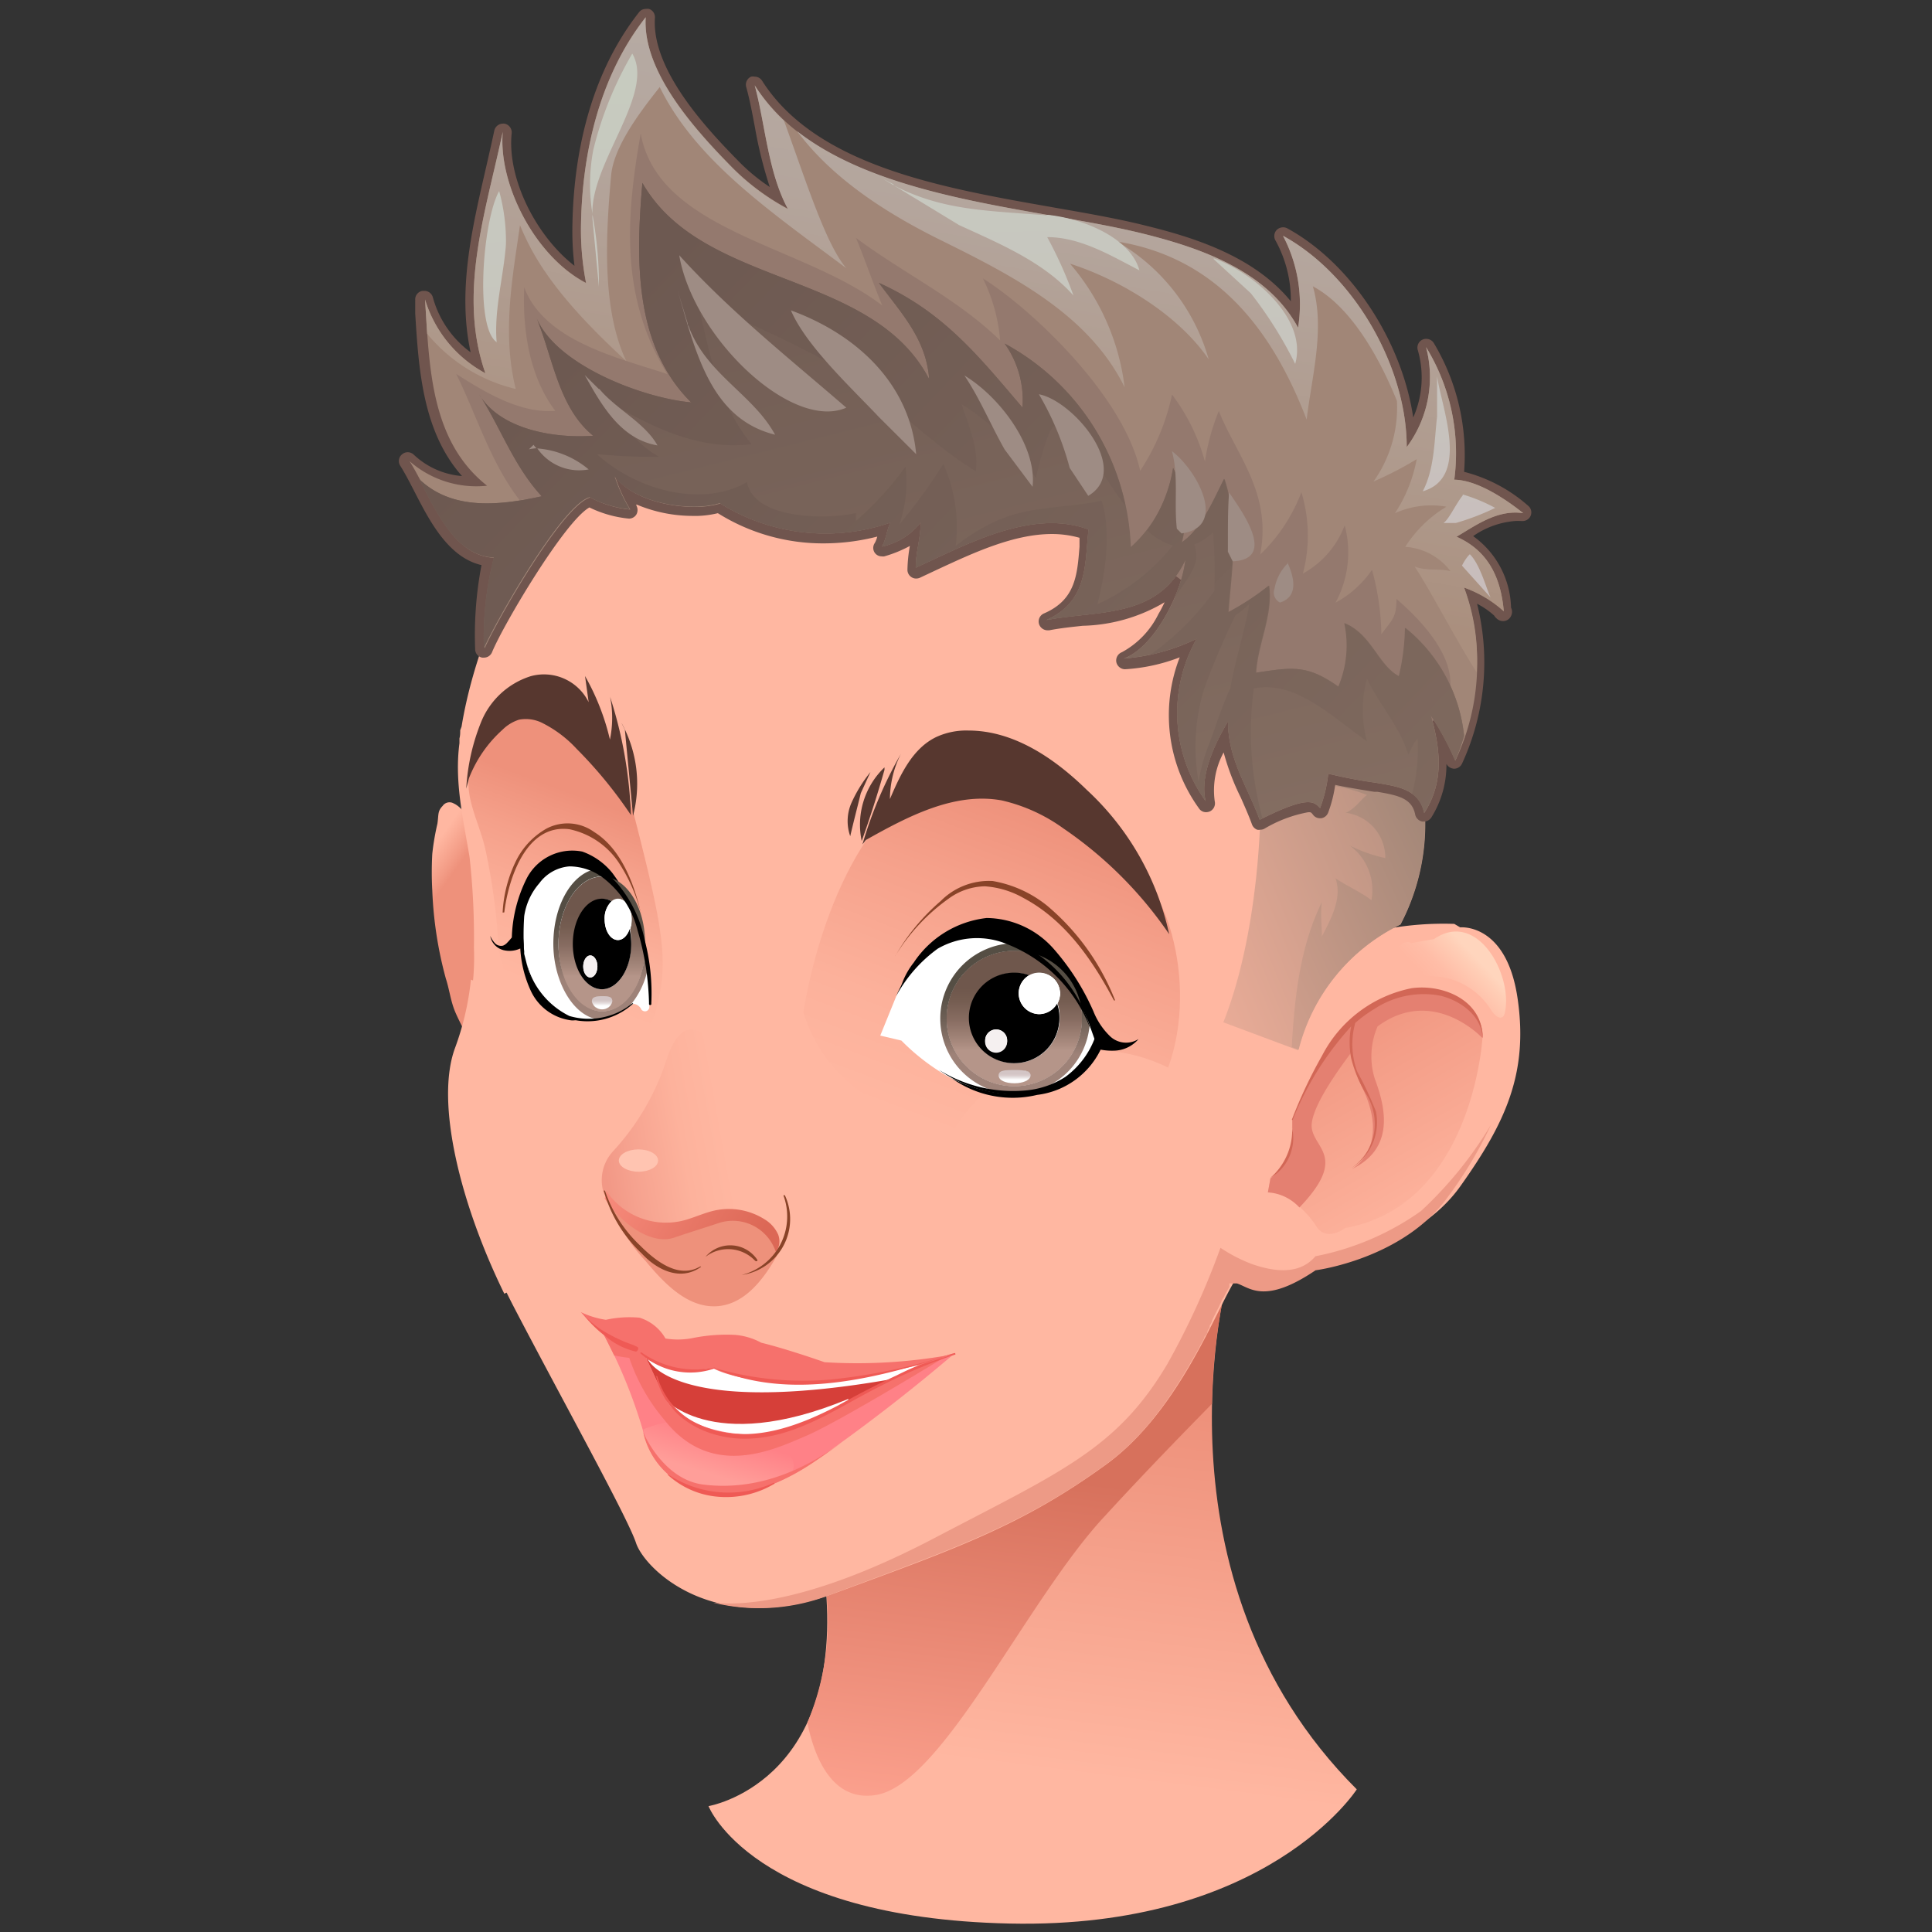 <svg xmlns="http://www.w3.org/2000/svg" xmlns:xlink="http://www.w3.org/1999/xlink" viewBox="0 0 128 128"><rect x="0" y="0" width="128" height="128" fill="#333333" stroke="none"/><defs><style>.cls-1{fill:url(#Sfumatura_senza_nome_697);}.cls-2{fill:url(#Sfumatura_senza_nome_175);}.cls-3{fill:url(#Sfumatura_senza_nome_174);}.cls-4{fill:#ffb7a1;}.cls-5{fill:url(#Sfumatura_senza_nome_537);}.cls-6{fill:url(#Sfumatura_senza_nome_537-2);}.cls-7{fill:url(#Sfumatura_senza_nome_693);}.cls-8{fill:url(#Sfumatura_senza_nome_693-2);}.cls-9{fill:url(#Sfumatura_senza_nome_174-2);}.cls-10{fill:#e48071;}.cls-11{fill:#d26756;}.cls-12{fill:url(#Sfumatura_senza_nome_145);}.cls-13{fill:#ed9a86;}.cls-14{fill:url(#Sfumatura_senza_nome_344);}.cls-15{fill:url(#Sfumatura_senza_nome_138);}.cls-16{fill:#ee917b;}.cls-17{fill:#ffc4b1;}.cls-18{fill:#894328;}.cls-19{fill:#57372f;}.cls-20{fill:#fff;}.cls-21{fill:url(#Sfumatura_senza_nome_197);}.cls-22{fill:url(#Sfumatura_senza_nome_197-2);}.cls-23{fill:url(#Sfumatura_senza_nome_197-3);}.cls-24{fill:url(#Sfumatura_senza_nome_197-4);}.cls-25{fill:url(#Sfumatura_senza_nome_196);}.cls-26{fill:url(#Sfumatura_senza_nome_197-5);}.cls-27{fill:url(#Sfumatura_senza_nome_196-2);}.cls-28{fill:url(#Sfumatura_senza_nome_195);}.cls-29{fill:#f5f0f0;}.cls-30{fill:url(#Sfumatura_senza_nome_197-6);}.cls-31{fill:url(#Sfumatura_senza_nome_197-7);}.cls-32{fill:url(#Sfumatura_senza_nome_197-8);}.cls-33{fill:url(#Sfumatura_senza_nome_196-3);}.cls-34{fill:url(#Sfumatura_senza_nome_197-9);}.cls-35{fill:url(#Sfumatura_senza_nome_196-4);}.cls-36{fill:url(#Sfumatura_senza_nome_195-2);}.cls-37{fill:#d63f39;}.cls-38{fill:#ff8187;}.cls-39{fill:url(#Sfumatura_senza_nome_92);}.cls-40{fill:#f6716c;}.cls-41{fill:#ef5a55;}.cls-42{fill:url(#Sfumatura_senza_nome_791);}.cls-43{fill:url(#Sfumatura_senza_nome_791-2);}.cls-44{fill:#70554e;}.cls-45{fill:#a18677;}.cls-46{fill:#94796e;}.cls-47{fill:url(#Sfumatura_senza_nome_790);}.cls-48{fill:url(#Sfumatura_senza_nome_923);}.cls-49{fill:url(#Sfumatura_senza_nome_831);}.cls-50{fill:url(#Sfumatura_senza_nome_830);}.cls-51{fill:#9e8c84;}</style><linearGradient id="Sfumatura_senza_nome_697" x1="71.75" y1="92.83" x2="68.64" y2="117.32" gradientUnits="userSpaceOnUse"><stop offset="0" stop-color="#ee917b"/><stop offset="1" stop-color="#ffb7a1"/></linearGradient><linearGradient id="Sfumatura_senza_nome_175" x1="67.6" y1="97.61" x2="64.45" y2="122.38" gradientUnits="userSpaceOnUse"><stop offset="0" stop-color="#d7715c"/><stop offset="1" stop-color="#ffa592"/></linearGradient><linearGradient id="Sfumatura_senza_nome_174" x1="28.64" y1="59.84" x2="26.93" y2="58.62" gradientUnits="userSpaceOnUse"><stop offset="0.01" stop-color="#ee917b"/><stop offset="0.27" stop-color="#f39c86"/><stop offset="1" stop-color="#ffb7a1"/></linearGradient><linearGradient id="Sfumatura_senza_nome_537" x1="62.6" y1="75.09" x2="70.55" y2="54.16" gradientUnits="userSpaceOnUse"><stop offset="0" stop-color="#ffb7a1"/><stop offset="0.31" stop-color="#fcb19b"/><stop offset="0.72" stop-color="#f5a08a"/><stop offset="1" stop-color="#ee917b"/></linearGradient><linearGradient id="Sfumatura_senza_nome_537-2" x1="34.98" y1="65.15" x2="39.43" y2="53.07" xlink:href="#Sfumatura_senza_nome_537"/><radialGradient id="Sfumatura_senza_nome_693" cx="-31202.99" cy="4688.29" r="105.15" gradientTransform="translate(3306.71 -405.41) scale(0.1)" gradientUnits="userSpaceOnUse"><stop offset="0" stop-color="#f29886"/><stop offset="1" stop-color="#ffb7a1"/></radialGradient><radialGradient id="Sfumatura_senza_nome_693-2" cx="-53197.68" cy="-1988.92" r="105.16" gradientTransform="matrix(0.06, -0.01, 0.02, 0.1, 3441.01, -361.3)" xlink:href="#Sfumatura_senza_nome_693"/><linearGradient id="Sfumatura_senza_nome_174-2" x1="87.12" y1="66.6" x2="95.74" y2="81.53" xlink:href="#Sfumatura_senza_nome_174"/><linearGradient id="Sfumatura_senza_nome_145" x1="95.39" y1="65.74" x2="97.8" y2="63.44" gradientUnits="userSpaceOnUse"><stop offset="0" stop-color="#ffb7a1"/><stop offset="0.36" stop-color="#ffbda7"/><stop offset="0.84" stop-color="#ffceb6"/><stop offset="1" stop-color="#ffd5bd"/></linearGradient><linearGradient id="Sfumatura_senza_nome_344" x1="51.82" y1="75.31" x2="40.05" y2="77.41" gradientUnits="userSpaceOnUse"><stop offset="0.31" stop-color="#ffb7a1"/><stop offset="0.55" stop-color="#fdb29c"/><stop offset="0.85" stop-color="#f6a28f"/><stop offset="1" stop-color="#f29886"/></linearGradient><linearGradient id="Sfumatura_senza_nome_138" x1="40.87" y1="78.01" x2="49.57" y2="83.2" gradientUnits="userSpaceOnUse"><stop offset="0" stop-color="#f78a7b"/><stop offset="1" stop-color="#dc6856"/></linearGradient><linearGradient id="Sfumatura_senza_nome_197" x1="67.19" y1="69.87" x2="67.19" y2="65.29" gradientUnits="userSpaceOnUse"><stop offset="0" stop-color="#9e8278"/><stop offset="0.19" stop-color="#8a746a"/><stop offset="0.51" stop-color="#6d5f55"/><stop offset="0.8" stop-color="#5b5248"/><stop offset="1" stop-color="#554e44"/></linearGradient><linearGradient id="Sfumatura_senza_nome_197-2" x1="69.98" y1="69.86" x2="69.98" y2="65.25" xlink:href="#Sfumatura_senza_nome_197"/><linearGradient id="Sfumatura_senza_nome_197-3" x1="67.2" y1="69.86" x2="67.2" y2="65.25" xlink:href="#Sfumatura_senza_nome_197"/><linearGradient id="Sfumatura_senza_nome_197-4" x1="67.21" y1="69.86" x2="67.21" y2="65.25" xlink:href="#Sfumatura_senza_nome_197"/><linearGradient id="Sfumatura_senza_nome_196" x1="67.21" y1="69.61" x2="67.21" y2="65.48" gradientUnits="userSpaceOnUse"><stop offset="0" stop-color="#b59589"/><stop offset="0.17" stop-color="#a4867a"/><stop offset="0.5" stop-color="#876c61"/><stop offset="0.79" stop-color="#755d51"/><stop offset="1" stop-color="#6f574c"/></linearGradient><linearGradient id="Sfumatura_senza_nome_197-5" x1="67.22" y1="69.86" x2="67.22" y2="65.25" xlink:href="#Sfumatura_senza_nome_197"/><linearGradient id="Sfumatura_senza_nome_196-2" x1="67.22" y1="69.61" x2="67.22" y2="65.48" xlink:href="#Sfumatura_senza_nome_196"/><linearGradient id="Sfumatura_senza_nome_195" x1="67.22" y1="71.54" x2="67.22" y2="71.14" gradientUnits="userSpaceOnUse"><stop offset="0" stop-color="#fff"/><stop offset="0.06" stop-color="#fbfafa"/><stop offset="0.44" stop-color="#e5dddd"/><stop offset="0.76" stop-color="#d8cbcb"/><stop offset="1" stop-color="#d3c5c5"/></linearGradient><linearGradient id="Sfumatura_senza_nome_197-6" x1="41.43" y1="64.96" x2="41.43" y2="60.34" xlink:href="#Sfumatura_senza_nome_197"/><linearGradient id="Sfumatura_senza_nome_197-7" x1="39.79" y1="64.96" x2="39.79" y2="60.34" xlink:href="#Sfumatura_senza_nome_197"/><linearGradient id="Sfumatura_senza_nome_197-8" x1="39.87" y1="64.96" x2="39.87" y2="60.34" xlink:href="#Sfumatura_senza_nome_197"/><linearGradient id="Sfumatura_senza_nome_196-3" x1="39.87" y1="64.7" x2="39.87" y2="60.57" xlink:href="#Sfumatura_senza_nome_196"/><linearGradient id="Sfumatura_senza_nome_197-9" x1="39.89" y1="64.96" x2="39.89" y2="60.34" xlink:href="#Sfumatura_senza_nome_197"/><linearGradient id="Sfumatura_senza_nome_196-4" x1="39.89" y1="64.7" x2="39.89" y2="60.57" xlink:href="#Sfumatura_senza_nome_196"/><linearGradient id="Sfumatura_senza_nome_195-2" x1="39.89" y1="66.64" x2="39.89" y2="66.23" xlink:href="#Sfumatura_senza_nome_195"/><linearGradient id="Sfumatura_senza_nome_92" x1="62.89" y1="-120.72" x2="61.93" y2="-118.13" gradientTransform="matrix(1, -0.06, 0.06, 1, -7.91, 219.48)" gradientUnits="userSpaceOnUse"><stop offset="0" stop-color="#ff8187"/><stop offset="1" stop-color="#ff9e99"/></linearGradient><linearGradient id="Sfumatura_senza_nome_791" x1="101.29" y1="52.29" x2="71.37" y2="64.63" gradientUnits="userSpaceOnUse"><stop offset="0" stop-color="#a18677"/><stop offset="1" stop-color="#ffb7a1"/></linearGradient><linearGradient id="Sfumatura_senza_nome_791-2" x1="95.74" y1="55.35" x2="68.29" y2="68" xlink:href="#Sfumatura_senza_nome_791"/><linearGradient id="Sfumatura_senza_nome_790" x1="68.22" y1="4.47" x2="62.97" y2="36.24" gradientUnits="userSpaceOnUse"><stop offset="0" stop-color="#b6aba4"/><stop offset="0.33" stop-color="#b4a59c"/><stop offset="0.82" stop-color="#ad9687"/><stop offset="1" stop-color="#aa8f7e"/></linearGradient><linearGradient id="Sfumatura_senza_nome_923" x1="64.97" y1="-1.16" x2="65.79" y2="38.95" gradientUnits="userSpaceOnUse"><stop offset="0" stop-color="#c7cdc0"/><stop offset="0.6" stop-color="#c7c5be"/><stop offset="1" stop-color="#c8bdbc"/></linearGradient><linearGradient id="Sfumatura_senza_nome_831" x1="71.15" y1="75.06" x2="53.56" y2="4.73" gradientUnits="userSpaceOnUse"><stop offset="0" stop-color="#8a7366"/><stop offset="1" stop-color="#6d5951"/></linearGradient><linearGradient id="Sfumatura_senza_nome_830" x1="100.73" y1="78.56" x2="39.65" y2="20.36" gradientUnits="userSpaceOnUse"><stop offset="0" stop-color="#846e62"/><stop offset="1" stop-color="#6d5951"/></linearGradient></defs><g id="Head_21"><path class="cls-1" d="M46.94,119.66s8.88-1.48,7.77-14.44S81.37,84.49,81.37,84.49s-5.55,20,8.52,34.06c0,0-5.93,9.26-23,8.89S46.94,119.66,46.94,119.66Z"/><path class="cls-2" d="M58.05,118.92c4.44-.74,10-13,15.18-18.51,2.75-3,5.29-5.59,7.07-7.41a38.14,38.14,0,0,1,1.07-8.51S53.6,92.26,54.71,105.22a17.31,17.31,0,0,1-1.22,8.91C53.92,116.27,55.07,119.42,58.05,118.92Z"/><path class="cls-3" d="M31.17,69.29c-.25-.78-.68-1.47-1-2.22s-.39-1.5-.63-2.23A25.82,25.82,0,0,1,28.64,59a21.86,21.86,0,0,1,0-2.43,16.37,16.37,0,0,1,.34-2c.09-.62,0-.82.35-1.18a.55.55,0,0,1,.73-.16c1.14.51,2.14,3.29,2.44,4.86a45.39,45.39,0,0,1,.38,5.37c.1,1.68.14,3.32.13,5Z"/><path class="cls-4" d="M100.54,66.12c-.74-5-3.8-4.68-3.8-4.68l-.39-.23a20.81,20.81,0,0,0-4.47.33A31.56,31.56,0,0,0,93.71,48.9c-.54-11.24-5-21.85-15.13-27.14-8.64-4.52-31.1-6.49-41,9.57-4.44,7.19-6.34,12.77-7,16.81l-.09.24c0,.18,0,.36-.05.54l0,.32c-.34,2.57.25,5,.67,7.55a48.42,48.42,0,0,1,.29,6,16.29,16.29,0,0,1-1.11,6.58c-1.39,3.79.56,11.1,3.8,17.31s7.5,13.88,8.05,15.55,5.09,6.29,13.15,3.33S67.76,101.05,73.32,97s8-12.49,9-12.68,1.66,1.85,5.64-.83c0,0,5.84-.74,8.8-4.91S101.28,71.12,100.54,66.12Z"/><path class="cls-5" d="M53.23,67.08S54.71,56.16,61,51.9s14.62,3.52,16.47,9.44-.18,12-3,13S56.38,77.26,53.23,67.08Z"/><path class="cls-6" d="M33.05,63a41.91,41.91,0,0,0-.92-6.85c-.74-3-2.6-4.81,1.29-9.26,0,0,6.48-1.11,8.52,6.85s2.41,10,1.48,13.33S38.24,71,36.75,69.49A12.32,12.32,0,0,1,33.05,63Z"/><path class="cls-7" d="M72.52,69.64a10.9,10.9,0,1,0,7.27,19c1.26-2.39,2-4.26,2.51-4.35a.79.79,0,0,1,.43,0,10.89,10.89,0,0,0-10.21-14.7Z"/><path class="cls-8" d="M37.2,74c-.84-4.44-3.25-7.94-6-9.1a18.54,18.54,0,0,1-1.06,4.55c-1.31,3.58.35,10.3,3.27,16.26C36.57,84.33,38.23,79.38,37.2,74Z"/><path class="cls-9" d="M95,65.65a7.24,7.24,0,0,0-6,2.63,21.76,21.76,0,0,0-3.38,5.91l0,.53a3.49,3.49,0,0,1-1.45,3.35L84,79c1-.14,2.5,1.11,3.19,2.22s1.94.14,1.94.14c8.47-1.53,9.09-12.63,9.09-12.63C98.27,67.11,96.62,65.85,95,65.65Z"/><path class="cls-10" d="M95,65.65a7.24,7.24,0,0,0-6,2.63,21.76,21.76,0,0,0-3.38,5.91l0,.53a3.49,3.49,0,0,1-1.45,3.35L84,79a3.08,3.08,0,0,1,2.09,1c3.18-3.32,1-3.88.82-5.26s2.26-4.5,2.6-5a8.9,8.9,0,0,0,.74,2.31c1.94,4-.7,5.41-.7,5.41,2.92-1.39,2.22-4.16,1.53-6A5,5,0,0,1,91.27,68c3.67-2.71,6.91.74,6.91.74h.06C98.27,67.11,96.62,65.85,95,65.65Z"/><path class="cls-11" d="M93.53,65.47a8.56,8.56,0,0,0-5.94,4.47,31.14,31.14,0,0,0-2,4.24s0,.06.06,0A20.25,20.25,0,0,1,89.52,68a5.4,5.4,0,0,0,0,2.12,8.64,8.64,0,0,0,1.06,2.48A3.71,3.71,0,0,1,91,75.24a3.48,3.48,0,0,1-1.48,2.15s0,0,0,0a3.56,3.56,0,0,0,1.64-3.75A22.41,22.41,0,0,0,89.92,71a5.25,5.25,0,0,1-.13-3.23,8.7,8.7,0,0,1,1.29-.94,5.92,5.92,0,0,1,4.31-.87c1.35.31,2.8,1.34,2.83,2.84a0,0,0,0,0,0,0C98.28,66.3,95.64,65.18,93.53,65.47Zm-7.92,9.25a4.21,4.21,0,0,1-1.46,3.33s0,.07,0,0a3.06,3.06,0,0,0,1.44-3.39A0,0,0,0,0,85.61,74.72Z"/><path class="cls-12" d="M93.52,62.48c-.51-.26-1.14.34-1.06.91a1.55,1.55,0,0,0,1.18,1.13,12.09,12.09,0,0,0,1.71.19,4.77,4.77,0,0,1,3.45,2.22c.18.3.55.65.79.41a.5.5,0,0,0,.11-.26c.55-2.42-1.79-6.86-4.7-4.86Z"/><path class="cls-13" d="M94.15,80.23a18,18,0,0,1-7,3c-1.08,1.28-2.8,1-4.17.53a10.16,10.16,0,0,1-2.12-1.09,51.58,51.58,0,0,1-3.52,7.7C74,96,70.3,97.5,61.93,101.89c-8.21,4.31-12.8,4.5-14.69,4.29a12.94,12.94,0,0,0,7.94-.59c8-3,12.58-4.54,18.14-8.61,3-2.17,5-5.59,6.47-8.33h0a.25.25,0,0,0,0-.07A2.44,2.44,0,0,0,80,88.3l0-.09c0-.09.1-.18.14-.27a.36.36,0,0,0,0-.09l.15-.28,0-.06.15-.31h0l.34-.67a.37.37,0,0,1,.05-.11l.09-.18c0-.09.09-.18.14-.27h0l.08-.15v0a1.09,1.09,0,0,1,.08-.15h0l.16-.29h0a.54.54,0,0,0,.07-.13l0,0a.41.41,0,0,0,0-.09l0,0,0-.07,0,0,0-.06,0,0,0,0,0,0,0,0,0,0,0,0,0,0,0,0,0,0,0,0,0,0,0,0,0,0,0,0h0l0,0h.29l.21,0c.85.27,1.82,1.42,5.21-.87,0,0,5.84-.74,8.8-4.91a27.1,27.1,0,0,0,2.82-4.73A26.05,26.05,0,0,1,94.15,80.23Z"/><path class="cls-14" d="M40,79.05a2.83,2.83,0,0,1,.61-2.77,16.29,16.29,0,0,0,3.58-6.17c1.17-3.52,3.21-1.42,3.58.49a23.34,23.34,0,0,0,4.07,8.45,4.11,4.11,0,0,1-.8,4.57l-7,.43-3.46-3.82-.31-.62C40,79,40,79.05,40,79.05Z"/><path class="cls-15" d="M51.55,81.78a2.24,2.24,0,0,0-.9-1,4.43,4.43,0,0,0-3.35-.57c-.73.17-1.41.51-2.14.68a4.77,4.77,0,0,1-5-2s0,.27-.1.51l.41.61a3.9,3.9,0,0,0,1.63,1.71l.24.21-.06-.12a7,7,0,0,0,2,.7c1.57.29,3.19.24,4.73.65.8.21,1.8.49,2.34-.13A1.23,1.23,0,0,0,51.55,81.78Z"/><path class="cls-16" d="M40.52,80c.86,1.11,2.63,2.49,4.13,2,.93-.32,2.13-.69,3.06-1a3,3,0,0,1,3.76,2.2c-.87,1.54-2.09,3.15-3.85,3.33-2,.2-3.59-1.47-4.86-3a10.45,10.45,0,0,1-2.23-3.59Z"/><path class="cls-17" d="M43.6,76.89c0,.41-.58.74-1.29.74S41,77.3,41,76.89s.58-.74,1.3-.74S43.6,76.48,43.6,76.89Z"/><path class="cls-18" d="M46.4,83.9c-1.45.87-3-.39-4-1.39a8.81,8.81,0,0,1-2.32-3.63,0,0,0,0,0-.08,0,9,9,0,0,0,2.51,4.16c1,1.09,2.57,1.88,3.94.89A0,0,0,1,0,46.4,83.9Zm3.77-.44a2.15,2.15,0,0,0-3.43-.19s0,.07,0,0a2.46,2.46,0,0,1,3.27.24C50.11,83.61,50.22,83.54,50.17,83.46ZM52,79.19s-.12,0-.1,0a4,4,0,0,1-2.76,5.28s0,0,0,0A3.74,3.74,0,0,0,52,79.19Z"/><path class="cls-19" d="M72,52.33c-2.15-2.1-4.84-3.93-7.84-3.93a4.74,4.74,0,0,0-2.11.42c-1.59.75-2.4,2.5-3.09,4.12a6.68,6.68,0,0,1,.73-3,27.6,27.6,0,0,0-2.55,6l.23-.29c2.79-1.57,5.88-3.19,9-2.62a11.24,11.24,0,0,1,4.09,1.86,26.6,26.6,0,0,1,7,7A18.24,18.24,0,0,0,72,52.33ZM58.6,50.84a5.25,5.25,0,0,0-1.51,4.88Q57.92,53.4,58.6,51Zm-.93.31a9.32,9.32,0,0,0-1.24,2,3,3,0,0,0-.1,2.25c.23-1,.47-1.9.7-2.85Z"/><path class="cls-19" d="M40.41,49a15.77,15.77,0,0,0-1.65-4.21L39,46.52a3.3,3.3,0,0,0-3.84-1.72,5.25,5.25,0,0,0-3.27,3,13.75,13.75,0,0,0-1,4.45l.18-.69a8.4,8.4,0,0,1,2.22-3.21,2.73,2.73,0,0,1,1.1-.67,2.43,2.43,0,0,1,1.6.25,7.93,7.93,0,0,1,2.22,1.69A29.31,29.31,0,0,1,41.8,54a28.56,28.56,0,0,0-1.38-7.83A7.1,7.1,0,0,1,40.41,49Zm.78-1.07.21.42.54,5.7A8.35,8.35,0,0,0,41.19,47.92Z"/><path d="M73.55,68.66A4.72,4.72,0,0,1,72.44,67a16,16,0,0,0-2.67-4.18,6,6,0,0,0-4.4-2,6.69,6.69,0,0,0-4.83,2.95,4.92,4.92,0,0,0-1,2.24l7.4,1.9,4.68,1.27-9.29,1.66a6.94,6.94,0,0,0,6.38,1.7,5.4,5.4,0,0,0,4.21-3,3.88,3.88,0,0,0,.83.07,2.19,2.19,0,0,0,1.68-.77A1.54,1.54,0,0,1,73.55,68.66Z"/><path class="cls-20" d="M72.28,68.18A9.5,9.5,0,0,0,68.11,63a6.08,6.08,0,0,0-5.29-.67A7.73,7.73,0,0,0,59.38,66l-1.06,2.61,1.4.33a14.31,14.31,0,0,0,2.46,2c3.29,2.16,8.77,2.53,10.37-2Z"/><path class="cls-18" d="M59.31,63.34a12.91,12.91,0,0,1,3.55-3.81,4.18,4.18,0,0,1,2.38-.81,6,6,0,0,1,2.56.77c2.77,1.47,4.58,4.11,6,6.79,0,0,.11,0,.08,0A15.66,15.66,0,0,0,69.37,60a7.88,7.88,0,0,0-3.6-1.63,4.5,4.5,0,0,0-3.45,1.33,13.86,13.86,0,0,0-3,3.63Z"/><path class="cls-21" d="M66.33,72.37a5.14,5.14,0,0,0,.88.08,4.57,4.57,0,0,0,.83-.07A7.53,7.53,0,0,1,66.33,72.37Z"/><path class="cls-22" d="M68.35,63.13a9.5,9.5,0,0,1,3.26,3.49A4.48,4.48,0,0,0,68.35,63.13Z"/><path class="cls-23" d="M72.19,67.92a9.51,9.51,0,0,0-.58-1.3,4.57,4.57,0,0,1,.07.83A4.48,4.48,0,1,1,67.21,63a4.3,4.3,0,0,1,1.14.15L68.11,63a7.71,7.71,0,0,0-1-.51,5,5,0,0,0-.74,9.91,7.53,7.53,0,0,0,1.71,0A5,5,0,0,0,72.19,67.92Z"/><path class="cls-24" d="M68.35,63.13A4.3,4.3,0,0,0,67.21,63a4.48,4.48,0,1,0,4.47,4.47,4.57,4.57,0,0,0-.07-.83A9.5,9.5,0,0,0,68.35,63.13Zm-1.13,8.64c-.59,0-1.06-.24-1.06-.53s.47-.35,1.06-.35,1.06,0,1.06.35S67.8,71.77,67.22,71.77Zm3-4.32a3,3,0,1,1-3-3,2.93,2.93,0,0,1,1,.17,1.35,1.35,0,0,1,.66-.17,1.38,1.38,0,0,1,1.37,1.38,1.34,1.34,0,0,1-.17.65A2.93,2.93,0,0,1,70.22,67.45Z"/><path class="cls-25" d="M68.35,63.13A4.3,4.3,0,0,0,67.21,63a4.48,4.48,0,1,0,4.47,4.47,4.57,4.57,0,0,0-.07-.83A9.5,9.5,0,0,0,68.35,63.13Zm-1.13,8.64c-.59,0-1.06-.24-1.06-.53s.47-.35,1.06-.35,1.06,0,1.06.35S67.8,71.77,67.22,71.77Zm3-4.32a3,3,0,1,1-3-3,2.93,2.93,0,0,1,1,.17,1.35,1.35,0,0,1,.66-.17,1.38,1.38,0,0,1,1.37,1.38,1.34,1.34,0,0,1-.17.65A2.93,2.93,0,0,1,70.22,67.45Z"/><path class="cls-26" d="M67.22,70.89c-.59,0-1.06,0-1.06.35s.47.53,1.06.53,1.06-.24,1.06-.53S67.8,70.89,67.22,70.89Z"/><path class="cls-27" d="M67.22,70.89c-.59,0-1.06,0-1.06.35s.47.53,1.06.53,1.06-.24,1.06-.53S67.8,70.89,67.22,70.89Z"/><path class="cls-28" d="M67.22,70.89c-.59,0-1.06,0-1.06.35s.47.53,1.06.53,1.06-.24,1.06-.53S67.8,70.89,67.22,70.89Z"/><path d="M68.85,67.19a1.38,1.38,0,0,1-.66-2.58,2.93,2.93,0,0,0-1-.17,3,3,0,1,0,3,3,2.93,2.93,0,0,0-.17-1A1.36,1.36,0,0,1,68.85,67.19ZM66,69.66a.73.73,0,0,1-.73-.73.73.73,0,1,1,.73.73Z"/><path class="cls-20" d="M68.85,64.44a1.35,1.35,0,0,0-.66.17,3,3,0,0,1,1.86,1.86,1.34,1.34,0,0,0,.17-.65A1.38,1.38,0,0,0,68.85,64.44Z"/><path class="cls-20" d="M68.19,64.61a1.38,1.38,0,0,0,.66,2.58,1.36,1.36,0,0,0,1.2-.72A3,3,0,0,0,68.19,64.61Z"/><path class="cls-29" d="M66,68.21a.72.72,0,0,0-.73.72.73.73,0,1,0,1.45,0A.72.72,0,0,0,66,68.21Z"/><path d="M66.43,62.44a9.7,9.7,0,0,1,5.82,5.75,0,0,0,1,0,0,0,9,9,0,0,0-4-5.3c-2-1.24-4.66-1.61-6.62,0A8.71,8.71,0,0,0,59.37,66h0a9.39,9.39,0,0,1,2.76-3.15A5.19,5.19,0,0,1,66.43,62.44Zm6.08,6.4a5.64,5.64,0,0,1-1.93,2.51,5.82,5.82,0,0,1-2.68.9,9.32,9.32,0,0,1-5.71-1.38s0,0,0,0a9,9,0,0,0,6,1.62,5.17,5.17,0,0,0,4.46-3.63C72.63,68.82,72.53,68.78,72.51,68.84Z"/><path d="M42.25,60.85a13.57,13.57,0,0,0-1.67-3,4.49,4.49,0,0,0-2-1.43,3.4,3.4,0,0,0-3.67,1.75,9.31,9.31,0,0,0-1,3.94c-.1.12-.2.24-.31.35a.74.74,0,0,1-.27.19.56.56,0,0,1-.53-.15,1.8,1.8,0,0,1-.32-.49,1.19,1.19,0,0,0,.88.94,1.7,1.7,0,0,0,1.11-.11,7.7,7.7,0,0,0,.7,2.81,3.41,3.41,0,0,0,2.54,1.93,1.13,1.13,0,0,0,1.18-.48,1.45,1.45,0,0,0-.07-1L37.54,62.3l.68.13a3,3,0,0,0,2.9-.82C41.54,61.05,42.42,61.52,42.25,60.85Z"/><path class="cls-20" d="M34.9,63.87a5.29,5.29,0,0,0,2.57,3.43,4.5,4.5,0,0,0,4.34-.72.27.27,0,0,1,.24-.06.64.64,0,0,1,.42.32.2.2,0,0,0,.08.1h0a.29.29,0,0,0,.47-.21v-.25a15.08,15.08,0,0,0-.68-4.9,6.1,6.1,0,0,0-3.27-4.07,3.09,3.09,0,0,0-1.87-.21,3.67,3.67,0,0,0-2.27,2.19c-.54,1.16-.24,2.44-.2,3.71Z"/><path class="cls-18" d="M33.41,60.45c.27-2.22,1.44-5.89,4.32-5.51A5.21,5.21,0,0,1,41,57.16a11.06,11.06,0,0,1,1.51,3.53s0,0,0,0c-.45-2-1.3-4.42-3.15-5.57a3,3,0,0,0-3.16-.22,5,5,0,0,0-2,2.11,8.78,8.78,0,0,0-.9,3.45Z"/><path class="cls-30" d="M40.09,58.09a6.62,6.62,0,0,1,2.26,3.49c.15.55.28,1.06.39,1.56,0-.2,0-.39,0-.59C42.76,60.18,41.58,58.25,40.09,58.09Z"/><path class="cls-31" d="M42.74,63.14C42.55,65.33,41.35,67,39.88,67S37,65,37,62.55s1.29-4.48,2.87-4.48l.21,0a4,4,0,0,0-.76-.46c-1.51.4-2.66,2.45-2.66,4.92s1.29,4.75,2.93,5a5.21,5.21,0,0,0,2.14-.9,5.33,5.33,0,0,0,1.18-2.43C42.87,63.85,42.81,63.49,42.74,63.14Z"/><path class="cls-32" d="M40.09,58.09l-.21,0c-1.58,0-2.87,2-2.87,4.48S38.3,67,39.88,67s2.67-1.69,2.86-3.88c-.11-.5-.24-1-.39-1.56A6.62,6.62,0,0,0,40.09,58.09Zm-.2,8.77a.61.61,0,0,1-.68-.53c0-.29.3-.34.68-.34s.68.05.68.34A.61.61,0,0,1,39.89,66.86Zm1.93-4.31c0,1.66-.87,3-1.94,3S38,64.21,38,62.55s.87-3,1.93-3a1.3,1.3,0,0,1,.64.17.63.63,0,0,1,.42-.17c.48,0,.88.62.88,1.37a2,2,0,0,1-.11.66A4.32,4.32,0,0,1,41.82,62.55Z"/><path class="cls-33" d="M40.09,58.09l-.21,0c-1.58,0-2.87,2-2.87,4.48S38.3,67,39.88,67s2.67-1.69,2.86-3.88c-.11-.5-.24-1-.39-1.56A6.62,6.62,0,0,0,40.09,58.09Zm-.2,8.77a.61.61,0,0,1-.68-.53c0-.29.3-.34.68-.34s.68.05.68.34A.61.61,0,0,1,39.89,66.86Zm1.93-4.31c0,1.66-.87,3-1.94,3S38,64.21,38,62.55s.87-3,1.93-3a1.3,1.3,0,0,1,.64.17.63.63,0,0,1,.42-.17c.48,0,.88.62.88,1.37a2,2,0,0,1-.11.66A4.32,4.32,0,0,1,41.82,62.55Z"/><path class="cls-34" d="M39.89,66c-.38,0-.68.05-.68.34a.7.7,0,0,0,1.36,0C40.57,66,40.27,66,39.89,66Z"/><path class="cls-35" d="M39.89,66c-.38,0-.68.05-.68.34a.7.7,0,0,0,1.36,0C40.57,66,40.27,66,39.89,66Z"/><path class="cls-36" d="M39.89,66c-.38,0-.68.05-.68.34a.7.7,0,0,0,1.36,0C40.57,66,40.27,66,39.89,66Z"/><path d="M40.94,62.28c-.49,0-.88-.61-.88-1.37a1.56,1.56,0,0,1,.46-1.2,1.3,1.3,0,0,0-.64-.17c-1.06,0-1.93,1.35-1.93,3s.87,3,1.93,3,1.94-1.35,1.94-3a4.32,4.32,0,0,0-.11-1C41.56,62,41.27,62.28,40.94,62.28Zm-1.83,2.48c-.26,0-.47-.33-.47-.73s.21-.73.47-.73.47.33.47.73S39.37,64.76,39.11,64.76Z"/><path class="cls-20" d="M40.94,59.54a.63.63,0,0,0-.42.17,2.72,2.72,0,0,1,1.19,1.86,2,2,0,0,0,.11-.66C41.82,60.16,41.42,59.54,40.94,59.54Z"/><path class="cls-20" d="M40.52,59.71a1.56,1.56,0,0,0-.46,1.2c0,.76.39,1.37.88,1.37.33,0,.62-.29.77-.71A2.72,2.72,0,0,0,40.52,59.71Z"/><path class="cls-29" d="M39.11,63.3c-.26,0-.47.33-.47.73s.21.73.47.73.47-.33.47-.73S39.37,63.3,39.11,63.3Z"/><path d="M42.71,62.27a8.4,8.4,0,0,0-1.55-3.41A4.71,4.71,0,0,0,38.08,57a3.08,3.08,0,0,0-2.89,1.64,4.06,4.06,0,0,0-.64,1.9,19.12,19.12,0,0,0,.18,2.62h0a18.35,18.35,0,0,1,0-2.46,4.25,4.25,0,0,1,1-2.18,2.73,2.73,0,0,1,2-1.12,3.73,3.73,0,0,1,2.2.74,6.34,6.34,0,0,1,2.32,3.53A18.41,18.41,0,0,1,43,66.48a.08.08,0,1,0,.15,0A13.89,13.89,0,0,0,42.71,62.27Zm-.83,4.21a4.55,4.55,0,0,1-4.16.83,5.36,5.36,0,0,1-2.81-3.44s0,0,0,0a5,5,0,0,0,2.78,3.62,4.49,4.49,0,0,0,4.26-1S41.91,66.45,41.88,66.48Z"/><path class="cls-37" d="M42.2,89.43a7,7,0,0,0,5.25,5.79c4.71,1.11,12.15-3.15,13.73-4.7l-1.94.11L47.61,90Z"/><path class="cls-20" d="M42.89,90s1.53,4,16.48,1.32l1.9-.85-2-.05s-8.52.1-8.81,0-5.51-.73-5.8-1a18.9,18.9,0,0,0-3.1-.55l.58,2Z"/><path class="cls-20" d="M43.86,92.51s3.11,4,12.35.17l-.28,1.56-7.25,3-4.15-2.77Z"/><path class="cls-38" d="M40,88.42a33.63,33.63,0,0,1,2.6,6.36,5.2,5.2,0,0,0,4.32,4.13s2.64.82,6.84-1.94a119.07,119.07,0,0,0,9.49-7.31l-2.81,1.06s-7.29,3.85-8.75,4.17-6.37.46-7.75-2.47L42.36,89l-1.16-.83Z"/><path class="cls-39" d="M50.52,95a9.51,9.51,0,0,1-4.9-.91,7.91,7.91,0,0,0-3,.61v0a5.2,5.2,0,0,0,4.32,4.13s2.07.65,5.46-1.13a1,1,0,0,0,.17-.44C52.71,96.51,51.89,95.66,50.52,95Z"/><path class="cls-40" d="M46.62,98.36c-2.5-.3-3.8-3-4-3.45a5.19,5.19,0,0,0,4.3,4s2.64.82,6.84-1.94c.65-.43,1.32-.9,2-1.39l-.22.15C52.34,98,49.33,98.69,46.62,98.36Zm13.83-7.64s-7.29,3.85-8.75,4.17-6.37.46-7.75-2.47L42.36,89l-1.16-.83L40,88.42s.29.56.69,1.38a8.52,8.52,0,0,0,1,.16A12.52,12.52,0,0,0,44,94.05c3.12,4,7.26,2,9.43,1.07S62.45,90,62.45,90l.53-.27Z"/><path class="cls-41" d="M43.47,91.15c.49,2.41,2.73,4,5.5,4.16,3.53.16,6.39-2,9.29-3.44a35.3,35.3,0,0,1,5-2.12c.09,0,0-.13,0-.11a20.37,20.37,0,0,0-3.87,1.49c-1.32.61-2.6,1.28-3.89,2-2.76,1.44-6.11,2.68-9.16,1.25a4.94,4.94,0,0,1-2.79-3.19s0,0,0,0Z"/><path class="cls-41" d="M44.23,97.7a5.62,5.62,0,0,0,3.43,1.47,6.23,6.23,0,0,0,3.65-.87s0-.08-.05-.06a7.25,7.25,0,0,1-7-.56s0,0,0,0Z"/><path class="cls-40" d="M54.63,90.25s-2.46-.87-4.19-1.29a4.41,4.41,0,0,0-1.73-.52,11.33,11.33,0,0,0-2.72.19,5.08,5.08,0,0,1-1.9.05,3,3,0,0,0-1.72-1.38,7.33,7.33,0,0,0-2.23.14,5.84,5.84,0,0,1-1.66-.51,8.42,8.42,0,0,0,3.62,2.39s1.28,2,5.13,1.32c0,0,3.61,2.23,13.8-.24l2.28-.7A34.81,34.81,0,0,1,54.63,90.25Z"/><path class="cls-41" d="M42.21,89.23c-.32-.17-.7-.26-1-.41a8.79,8.79,0,0,1-.87-.43A6.17,6.17,0,0,1,38.58,87s0,0,0,0a7.9,7.9,0,0,0,1.56,1.55,4.74,4.74,0,0,0,2,1C42.28,89.48,42.35,89.3,42.21,89.23Zm21,.43A38.8,38.8,0,0,1,55,91.4a20.93,20.93,0,0,1-7.61-.75s0-.05-.06-.05a6.17,6.17,0,0,1-4.83-1s-.11,0-.07.06a4.91,4.91,0,0,0,4.92,1l0,0c5,2.19,10.92.64,15.87-1C63.29,89.71,63.26,89.64,63.21,89.66Z"/><path class="cls-42" d="M83.51,53.54s0,8-2.46,14.19L86,69.58a12.71,12.71,0,0,1,6.79-8.33,14.3,14.3,0,0,0,1.54-8.33c-.62-4.63-1.85-5.86-2.78-5.86s-4.93.31-4.93.31Z"/><path class="cls-43" d="M92.77,61.25a14.3,14.3,0,0,0,1.54-8.33,14,14,0,0,0-1.2-4.53c-2.88-.59-5.92.18-5.54,3.56a11.41,11.41,0,0,1,3,.72c-.43.31-.73.86-1.4,1.18a3,3,0,0,1,2.61,3,9.88,9.88,0,0,1-2.37-.84,3.64,3.64,0,0,1,1.45,3.63c-.63-.5-1.88-1.08-2.38-1.46.45,1.31-.26,2.63-.9,3.86,0-.71-.11-1.53,0-2.28-1.47,3-1.81,6.34-2,9.61l.46.17A12.71,12.71,0,0,1,92.77,61.25Z"/><path class="cls-44" d="M101.28,33.54A10.22,10.22,0,0,0,97,31.26a14.44,14.44,0,0,0-2-8.52.59.59,0,0,0-.51-.29.52.52,0,0,0-.24.05.58.58,0,0,0-.31.72,6.54,6.54,0,0,1-.31,4.44c-.75-5.06-4.1-10.21-8.34-12.53a.58.58,0,0,0-.28-.07.6.6,0,0,0-.43.18.59.59,0,0,0-.06.72,8.16,8.16,0,0,1,1,4c-2.35-2.87-6.1-4.15-9.57-5-1.85-.47-4-.84-6.17-1.22C62.43,12.45,54.09,11,50.49,5.35A.57.57,0,0,0,50,5.08a.52.52,0,0,0-.24,0,.58.58,0,0,0-.32.69c.23.83.4,1.73.58,2.69A28.46,28.46,0,0,0,51,12.39a12.6,12.6,0,0,1-2-1.64c-1.9-1.94-5.85-6-5.61-9.57A.58.58,0,0,0,43,.59a.78.78,0,0,0-.21,0,.56.56,0,0,0-.46.23c-3.6,4.59-4.38,10.37-4.41,14.41a18.67,18.67,0,0,0,.14,2.38c-2.57-2-4.47-5.81-4.16-8.78a.59.59,0,0,0-.49-.64h-.09a.59.59,0,0,0-.57.46c-.18.84-.38,1.71-.57,2.54-.92,4-1.88,8.09-1,12.15a6.72,6.72,0,0,1-2.5-3.63.58.58,0,0,0-.56-.44H28a.57.57,0,0,0-.49.61c0,.3,0,.6,0,.9.23,3.69.49,7.82,3.1,10.76a5.26,5.26,0,0,1-3.19-1.41.6.6,0,0,0-.41-.17.59.59,0,0,0-.37.14.57.57,0,0,0-.12.76c.31.49.62,1.09.95,1.73,1,1.95,2.24,4.34,4.43,4.85A24.67,24.67,0,0,0,31.48,43a.57.57,0,0,0,.47.57h.11a.58.58,0,0,0,.54-.36c.73-1.79,4.81-8.68,6.45-9.59a7.63,7.63,0,0,0,2.62.74h0a.58.58,0,0,0,.49-.27.61.61,0,0,0,0-.6l0-.07a9.6,9.6,0,0,0,3.79.76h.3A6.59,6.59,0,0,0,47.56,34a13.1,13.1,0,0,0,7,2,14.36,14.36,0,0,0,3.56-.45,1.68,1.68,0,0,1-.16.42.57.57,0,0,0,0,.66.56.56,0,0,0,.46.23.5.5,0,0,0,.17,0,8.22,8.22,0,0,0,1.69-.69,10.07,10.07,0,0,0-.16,1.58.58.58,0,0,0,.27.49.56.56,0,0,0,.31.09.64.64,0,0,0,.24-.05l1.15-.54c2.37-1.1,5.06-2.36,7.6-2.36a6.74,6.74,0,0,1,1.83.25c0,.2,0,.39,0,.59-.15,1.89-.27,3.52-2.35,4.42a.58.58,0,0,0-.33.71.6.6,0,0,0,.56.41h.11c.71-.14,1.48-.22,2.22-.3a11.12,11.12,0,0,0,5.43-1.56c-.13.27-.26.53-.41.78a5.74,5.74,0,0,1-2.42,2.53.59.59,0,0,0-.37.66.6.6,0,0,0,.57.47h0a12,12,0,0,0,3.63-.79,10.55,10.55,0,0,0,1.27,10,.56.56,0,0,0,.48.26.69.69,0,0,0,.24-.05.59.59,0,0,0,.33-.67,5.27,5.27,0,0,1,.59-3.24,16.28,16.28,0,0,0,1.14,3c.25.57.52,1.17.74,1.78a.6.6,0,0,0,.34.34.52.52,0,0,0,.21,0,.58.58,0,0,0,.26-.06,8.76,8.76,0,0,1,2.92-1.1c.17,0,.18,0,.32.18a.56.56,0,0,0,.45.22h.09a.59.59,0,0,0,.45-.36A8.6,8.6,0,0,0,88.46,52c.53.12,1.1.21,1.73.32l.86.14.21,0c1.41.24,2.29.44,2.5,1.51a.6.6,0,0,0,.47.46h.11a.59.59,0,0,0,.49-.27,6.56,6.56,0,0,0,1-3.55.61.61,0,0,0,.51.32h0a.59.59,0,0,0,.52-.33,16,16,0,0,0,1-10.6,5.28,5.28,0,0,1,1.14.79.58.58,0,0,0,.14.17.63.63,0,0,0,.44.19h0a.58.58,0,0,0,.53-.34.6.6,0,0,0,0-.55,6,6,0,0,0-2.51-4.74,5.62,5.62,0,0,1,2.76-1,3,3,0,0,1,.43,0h.09a.58.58,0,0,0,.53-.35A.57.57,0,0,0,101.28,33.54Z"/><path class="cls-45" d="M99.6,40.52l0,0s0,0,0,0S99.67,40.6,99.6,40.52ZM100.92,34c-1.1-.88-3-2.19-4.57-2.22A13.41,13.41,0,0,0,94.48,23a7.76,7.76,0,0,1-1.28,6.62c0-5.31-3.48-11.42-8.2-14a9.73,9.73,0,0,1,1,6.09c-2-3.7-6.28-5.23-10.19-6.21-8-2-21-2.25-25.81-9.86.7,2.54.87,5.73,2.2,8.19a15.35,15.35,0,0,1-3.65-2.7c-2.39-2.43-6-6.34-5.77-10-3.09,3.93-4.26,9.14-4.29,14.06a18.36,18.36,0,0,0,.34,3.55C35.45,17,33,12.2,33.31,8.73c-1.13,5.34-3,10.72-1.15,16a8.27,8.27,0,0,1-4-4.89c.29,4.42.34,9.36,4.11,12.34a6.71,6.71,0,0,1-5.14-1.63c1.41,2.19,2.61,6.28,5.64,6.41a21.16,21.16,0,0,0-.66,6c.56-1.35,5.08-9.45,7-10a7,7,0,0,0,2.65.8,10.64,10.64,0,0,1-1-2.18c1.13,1.51,3.74,2.07,5.57,2a5.87,5.87,0,0,0,1.4-.22A13.17,13.17,0,0,0,59,34.62c-.25.46-.29,1.14-.57,1.59A4.43,4.43,0,0,0,61,34.61c0,1-.33,2-.33,3,3.31-1.5,7.67-3.94,11.45-2.53-.26,2.27,0,4.74-2.79,6,3.41-.66,7.4-.07,9.21-4-.21,2.08-2,5.77-4.08,6.55a13.43,13.43,0,0,0,4.82-1.31c-.18.32-.33.64-.47.95a10,10,0,0,0,1.06,9.79c-.4-1.71.63-3.82,1.49-5.27,0,2.51,1.28,4.3,2.1,6.52,3.24-1.63,3.59-1.2,4-.77A9.25,9.25,0,0,0,88,51.26a31,31,0,0,0,3.16.6c1.39.24,2.87.41,3.2,2,1.33-2.07,1.07-4.22.44-6.47a19.87,19.87,0,0,1,1.62,3A15,15,0,0,0,97,38.93a7.77,7.77,0,0,1,2.63,1.57c-.19-2.18-1-4-3.13-4.94C97.78,34.81,99.21,33.74,100.92,34Z"/><path class="cls-46" d="M96.09,45.12C96,43,93.94,40.91,92.52,39.68c0,1.28-.31,1.39-1,2.34a17.14,17.14,0,0,0-.62-4.27,6.93,6.93,0,0,1-2.42,2.18,7,7,0,0,0,.61-5.13A6.07,6.07,0,0,1,86.32,38a9.87,9.87,0,0,0-.1-5.39,11.17,11.17,0,0,1-2.73,4.13c.79-4.07-1.57-6.57-2.74-9.51a14.39,14.39,0,0,0-.92,3.35,13.05,13.05,0,0,0-2.18-4.44,14.66,14.66,0,0,1-2.11,5.05c-1.11-5.05-7.38-10.86-10.42-12.74a11.26,11.26,0,0,1,1.14,4.1c-2.87-2.78-6.35-4.41-9.55-6.79.43,1,1.06,2.82,1.74,4.48-5.19-4-14.84-4.9-16-11.39-1,5.6-1.35,10.91,1.76,15.93-3.27-1.08-8.14-2.18-9.48-5.74-.12,2.81.34,5.91,2.06,8.18-2.32.19-4.66-1.23-6.57-2.45,1.37,2.75,2.25,5.83,4.21,8.37,1-.22.92.2,1,.64,2.63-3,9.77-3.86,13.49-4.37C52.31,29,62,29.9,61.57,25.13c4,4.57,8.83,8.43,12.41,10.11a6.57,6.57,0,0,0,.26,1.88c2.9-.28,5.25,2,6.52,4.43,1.4,2.74.3,3.93,3.36,5.14,1.74.69,4.32.57,6.19.83C93.36,48,96.22,48.89,96.09,45.12Z"/><path class="cls-47" d="M99.6,40.52l0,0s0,0,0,0S99.67,40.6,99.6,40.52ZM100.92,34c-1.1-.88-3-2.19-4.57-2.22A13.41,13.41,0,0,0,94.48,23a7.76,7.76,0,0,1-1.28,6.62c0-5.31-3.48-11.42-8.2-14a9.73,9.73,0,0,1,1,6.09c-2-3.7-6.28-5.23-10.19-6.21-6.71-1.68-17-2.13-23-6.81,2.38,3.19,6,5.5,9.7,7.31,4.55,2.26,9.64,4.84,12,9.66a15.4,15.4,0,0,0-3.62-8.19c3.37,1.08,7.19,3.4,9.19,6.34A13.16,13.16,0,0,0,74,16c6.67,1.07,10.32,5.93,12.57,11.8.33-2.82,1.23-6,.41-8.83,2.51,1.33,4.4,4.7,5.57,7.59A8.45,8.45,0,0,1,91,31.9a23,23,0,0,0,2.86-1.48A9.72,9.72,0,0,1,92.42,34a5.84,5.84,0,0,1,3.41-.43,8.35,8.35,0,0,0-2.73,2.66,4.1,4.1,0,0,1,3,1.61c-.79-.19-1.57,0-2.37-.3,1.19,1.84,2.67,4.75,4.1,7A13.37,13.37,0,0,0,97,38.93a7.77,7.77,0,0,1,2.63,1.57c-.19-2.18-1-4-3.13-4.94C97.78,34.81,99.21,33.74,100.92,34ZM50,5.66c.7,2.54.87,5.73,2.2,8.19a15.35,15.35,0,0,1-3.65-2.7c-2.39-2.43-6-6.34-5.77-10-3.09,3.93-4.26,9.14-4.29,14.06a18.36,18.36,0,0,0,.34,3.55C35.45,17,33,12.2,33.31,8.73c-1.13,5.34-3,10.72-1.15,16a8.27,8.27,0,0,1-4-4.89c.05.75.09,1.5.14,2.27a10.85,10.85,0,0,0,5.87,3.66c-.92-3.68-.22-7.36.28-10.85q.21.51.45,1c1.44,3,4.17,5.77,6.59,8-1.66-3.51-1.34-8.5-1-12.32.18-1.78,1.64-3.85,3.22-5.83,2.41,4.91,7.43,8.31,12.36,12-1.36-1.6-2.62-5.63-4.13-9.78A12.27,12.27,0,0,1,50,5.66Z"/><path class="cls-48" d="M41.89,3.55a23.85,23.85,0,0,0-2.58,6.37,12.1,12.1,0,0,0-.06,4.24C39.15,10.76,43.42,6.16,41.89,3.55ZM39.68,19a25.51,25.51,0,0,0-.43-4.8c0,.09,0,.18,0,.28Zm29.66-4.73c-3.75-.32-6.87-.28-10.14-2l4.34,2.64c2.67,1.23,5.59,2.43,7.58,4.67a27.69,27.69,0,0,0-1.74-3.87c2.22,0,4.24,1.24,6.11,2.2C74.84,15.6,71.39,14.4,69.34,14.23Zm-10.14-2-1.42-.86A14.53,14.53,0,0,0,59.2,12.21Zm21.21,4.9,2.46,2.26a26.9,26.9,0,0,1,2.94,4.68C86.67,21.05,82.91,18,80.41,17.11Zm14.8,7.81V27.6c-.19,1.65-.17,3.46-.95,4.95C97.42,31.64,95.5,27,95.21,24.92Zm1.7,7.84c-.49.62-.91,1.59-1.28,1.83h.82a16.23,16.23,0,0,0,2.61-1A11,11,0,0,0,96.91,32.76Zm0,4.71,1.85,2.06c-.25-.46-.68-2.19-1.38-2.87C97.17,36.92,97,37.2,96.86,37.47Zm-64-14.81c-.2-2.16.46-4.4.61-6.54a12.46,12.46,0,0,0-.45-3.52C32,14.54,31.43,21.66,32.9,22.66Z"/><path class="cls-49" d="M93.12,41.6a14.55,14.55,0,0,1-.41,3.21c-1.39-.72-1.82-2.78-3.61-3.52a7,7,0,0,1-.4,4.21c-2.1-1.49-3.06-1.29-5.47-.93.11-1.92,1.13-3.82.86-5.77a17.24,17.24,0,0,1-2.69,1.76c.22-3,.72-5.77-.27-8.83-.74,1.47-1.51,3.32-2.82,4.21A6.89,6.89,0,0,0,77.72,31a8.68,8.68,0,0,1-2.8,5.24,16,16,0,0,0-8.36-13.48A6.44,6.44,0,0,1,67.74,27c-2.88-3.37-5.19-6.31-9.51-8.26,1.47,2,3.14,3.72,3.33,6.38-3.77-7.26-15-6-19-13-.43,5-.58,10.77,3.23,14.54-3.22-.29-9-2.49-10.26-5.64C36.64,23.71,37,27,39.3,28.87c-2.59.19-6.18-.42-7.56-2.75,1.39,2.12,2.28,4.74,4.15,6.76-3,.66-6,.89-8.12-1.14,1.16,2.22,2.42,5.08,4.95,5.19a21.16,21.16,0,0,0-.66,6c.56-1.35,5.08-9.45,7-10a7,7,0,0,0,2.65.8,10.64,10.64,0,0,1-1-2.18c1.13,1.51,3.74,2.07,5.57,2a5.87,5.87,0,0,0,1.4-.22A13.17,13.17,0,0,0,59,34.62c-.25.46-.29,1.14-.57,1.59A4.43,4.43,0,0,0,61,34.61c0,1-.33,2-.33,3,3.31-1.5,7.67-3.94,11.45-2.53-.26,2.27,0,4.74-2.79,6,3.41-.66,7.4-.07,9.21-4-.21,2.08-2,5.77-4.08,6.55a13.43,13.43,0,0,0,4.82-1.31c-.18.32-.33.64-.47.95a10,10,0,0,0,1.06,9.79c-.4-1.71.63-3.82,1.49-5.27,0,2.51,1.28,4.3,2.1,6.52,3.24-1.63,3.59-1.2,4-.77A9.25,9.25,0,0,0,88,51.26a31,31,0,0,0,3.16.6c1.39.24,2.87.41,3.2,2,1.33-2.07,1.07-4.22.44-6.47a19.87,19.87,0,0,1,1.62,3A13.49,13.49,0,0,0,97,48.75,10.57,10.57,0,0,0,93.12,41.6Z"/><path class="cls-50" d="M94.34,53.86c1.33-2.07,1.07-4.22.44-6.47a19.87,19.87,0,0,1,1.62,3A13.49,13.49,0,0,0,97,48.75a10.57,10.57,0,0,0-3.92-7.15,14.55,14.55,0,0,1-.41,3.21c-1.39-.72-1.82-2.78-3.61-3.52a7,7,0,0,1-.4,4.21c-2.1-1.49-3.06-1.29-5.47-.93.11-1.92,1.13-3.82.86-5.77a17.24,17.24,0,0,1-2.69,1.76c.22-3,.72-5.77-.27-8.83-.74,1.47-1.51,3.32-2.82,4.21A6.89,6.89,0,0,0,77.72,31,9.83,9.83,0,0,1,76,35.14a4.35,4.35,0,0,0,1.71,1,13.71,13.71,0,0,1-5,3.89c.55-2.19.92-4.88.27-6.86-2.32.52-4.71.31-7,1.36a12.69,12.69,0,0,0-2.66,1.64,10.29,10.29,0,0,0-.82-5.43,37.16,37.16,0,0,1-2.91,4A8.68,8.68,0,0,0,60,30.91a21.12,21.12,0,0,1-3.29,3.6c0-.17,0-.35,0-.52-1.88.44-6.74.46-7.22-2.05-2.95,1.7-7.29.57-9.94-1.85a41.19,41.19,0,0,0,4.12.18,6.93,6.93,0,0,1-3-3.44c2.86,1.62,5.76,3,9.13,2.6C47.57,26.76,47,23.28,46.22,20a79.41,79.41,0,0,1,9.43,4.43c3.25,1.95,5.83,4.87,9,6.79.19-1.55-.47-3-.94-4.44a15.32,15.32,0,0,1,4.91,4.9c1.28-5.19,1.63-4.48,4.3-.53.44.65,1,1.53,1.64,2.37a15.85,15.85,0,0,0-8-10.76A6.44,6.44,0,0,1,67.74,27c-2.88-3.37-5.19-6.31-9.51-8.26,1.47,2,3.14,3.72,3.33,6.38-3.77-7.26-15-6-19-13-.43,5-.58,10.77,3.23,14.54-3.22-.29-9-2.49-10.26-5.64C36.64,23.71,37,27,39.3,28.87c-2.59.19-6.18-.42-7.56-2.75,1.39,2.12,2.28,4.74,4.15,6.76-3,.66-6,.89-8.12-1.14,1.16,2.22,2.42,5.08,4.95,5.19a21.16,21.16,0,0,0-.66,6c.56-1.35,5.08-9.45,7-10a7,7,0,0,0,2.65.8,10.64,10.64,0,0,1-1-2.18c1.13,1.51,3.74,2.07,5.57,2a5.87,5.87,0,0,0,1.4-.22A13.17,13.17,0,0,0,59,34.62c-.25.46-.29,1.14-.57,1.59A4.43,4.43,0,0,0,61,34.61c0,1-.33,2-.33,3,3.31-1.5,7.67-3.94,11.45-2.53-.26,2.27,0,4.74-2.79,6,3.41-.66,7.4-.07,9.21-4a9,9,0,0,1-.74,2.55l.06-.09c1-1.5,1.7-2.17,1.26-3.47a3.4,3.4,0,0,0,1.25-.82,34,34,0,0,1,.08,3.91,18,18,0,0,1-4.25,4.23,17.54,17.54,0,0,0,3.08-1.07c-.18.32-.33.64-.47.95a10,10,0,0,0,1.06,9.79c-.4-1.71.63-3.82,1.49-5.27,0,2.51,1.28,4.3,2.1,6.52l.18-.1a21.65,21.65,0,0,1-.57-8.6c2.77-.55,5.15,1.86,7.49,3.5a8.15,8.15,0,0,1,0-4.16c.82,1.75,2.14,3.11,2.75,5.05a6.06,6.06,0,0,1,.6-1.09,11.8,11.8,0,0,1-.35,3.69A2,2,0,0,1,94.34,53.86ZM81.51,45.61c-.61,1.3-1.06,2.8-1.42,3.73a11.73,11.73,0,0,0-.68,2.44,13.1,13.1,0,0,1,.38-6.18,52.49,52.49,0,0,1,2.06-4.84,4.71,4.71,0,0,0,.92-.76C82.51,41.68,81.82,43.77,81.51,45.61Z"/><path class="cls-51" d="M45,16.91c.93,5.45,7.47,11.68,11.07,10.1C52.23,23.69,48.4,20.66,45,16.91Zm7.4,3.65c1,2.35,4,5.13,5.83,7.07l2.47,2.46C60.26,25.37,56.7,22.13,52.39,20.56Zm11.49,4.31c1.05,1.57,1.74,3.27,2.67,4.91l1.85,2.47C68.71,29.48,66.13,26.21,63.88,24.87Zm4.94,1.25A19.5,19.5,0,0,1,70.87,31l1.23,1.85C75,31.13,71.07,26.52,68.82,26.12Zm8.81,3.76c.46,1.71.13,3.41.33,5.15l.31.31C81.43,34.91,79.23,31.06,77.63,29.88Zm3.72,6.69.31.62c2.93-.14.64-3.27-.24-4.56C81.33,33.93,81.36,35.26,81.35,36.57Zm4,.71A3.12,3.12,0,0,0,84.44,39a.74.74,0,0,0,.36.92C85.93,39.57,85.84,38.45,85.3,37.28ZM45.57,21.46s0,.07,0,.11c-.23-.76-.44-1.53-.66-2.27Zm0,.11c1,3.26,2.29,6.37,5.78,7.23C49.89,26.11,46.74,24.76,45.61,21.57Zm-5.9,4.2-.93-.92c1.12,2,2.37,4.24,4.82,4.66C42.72,28,40.81,27.1,39.71,25.77Zm-4.63,4a2.74,2.74,0,0,1,.5-.07,2.11,2.11,0,0,1-.19-.23ZM39,31.1a6,6,0,0,0-3.4-1.39A3.37,3.37,0,0,0,39,31.1Z"/></g></svg>